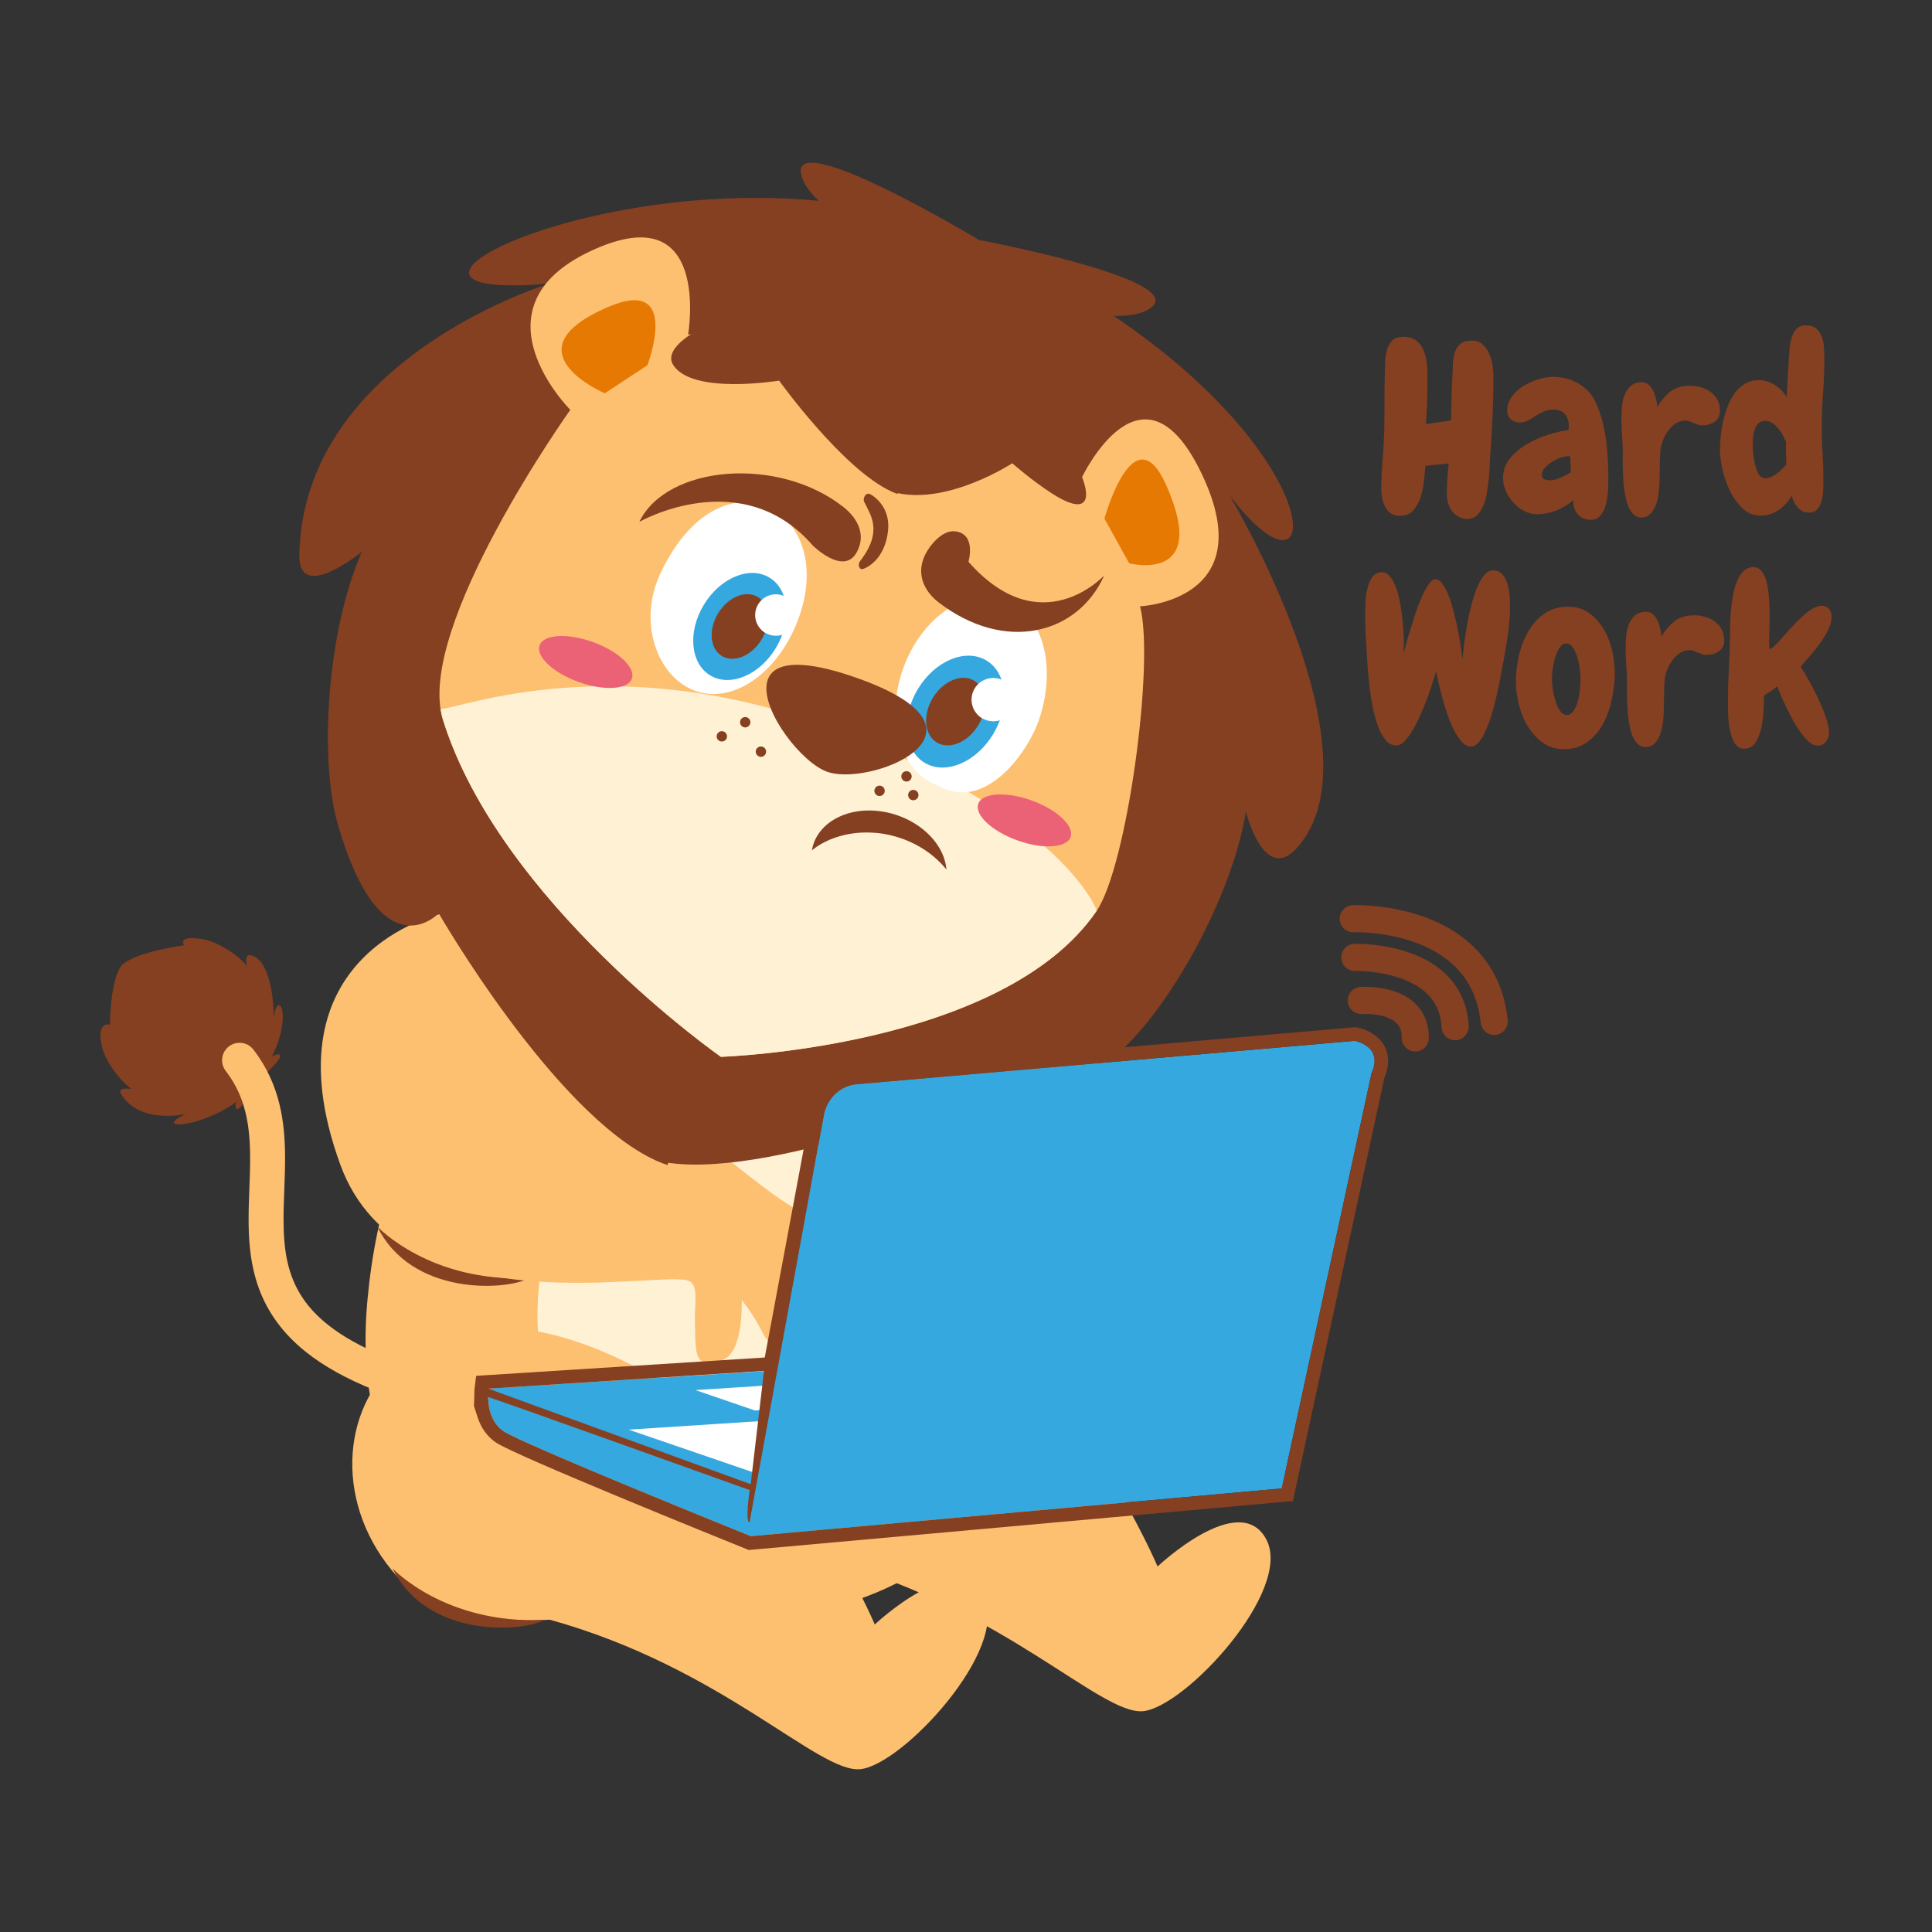 <svg id="Layer_1" enable-background="new 0 0 512 512" height="512" viewBox="0 0 512 512" width="512" xmlns="http://www.w3.org/2000/svg"><rect x="0" y="0" width="512" height="512" fill="#333333" stroke="none"/><g><g fill="#853f21"><path d="m473.362 123.13c-.331.372-.713.775-1.147 1.209s-.89.828-1.364 1.179c-.476.352-.982.642-1.52.868-.538.228-1.075.341-1.612.341-.704 0-1.262-.372-1.675-1.117-.414-.744-.734-1.612-.961-2.605-.229-.992-.383-1.974-.466-2.946-.083-.971-.124-1.706-.124-2.202 0-.537.031-1.178.094-1.922.062-.745.195-1.437.402-2.078.207-.64.537-1.188.993-1.644.454-.455 1.054-.682 1.798-.682.661 0 1.281.186 1.861.558.578.372 1.105.837 1.581 1.396.475.559.878 1.158 1.21 1.799.33.642.62 1.231.868 1.768-.042.952-.042 1.882 0 2.791.041.91.062 1.84.062 2.791zm10.017-30.949c-.062-1.033-.248-1.995-.558-2.884-.311-.889-.797-1.622-1.458-2.202-.661-.579-1.592-.868-2.791-.868-1.116 0-1.964.332-2.543.992-.579.662-1.003 1.468-1.271 2.419-.269.952-.444 1.954-.526 3.008-.084 1.054-.146 1.975-.187 2.76l-.559 9.862c-.703-1.281-1.736-2.357-3.101-3.225-1.364-.869-2.791-1.303-4.279-1.303-1.365 0-2.574.31-3.629.93-1.055.621-1.964 1.448-2.729 2.481-.766 1.034-1.396 2.202-1.892 3.504-.497 1.303-.899 2.636-1.21 4-.31 1.365-.527 2.708-.651 4.032s-.186 2.502-.186 3.535c0 1.448.217 3.163.651 5.148s1.095 3.887 1.984 5.706c.889 1.82 2.005 3.371 3.35 4.652 1.343 1.281 2.945 1.922 4.807 1.922 1.736 0 3.349-.518 4.838-1.55 1.488-1.033 2.625-2.295 3.411-3.784.206 1.158.713 2.202 1.52 3.132.806.93 1.829 1.396 3.069 1.396.951 0 1.685-.31 2.202-.93.517-.621.889-1.365 1.116-2.233s.361-1.768.403-2.698c.041-.93.063-1.726.063-2.388 0-2.439-.073-4.858-.218-7.257-.145-2.397-.217-4.816-.217-7.256 0-3.018.113-6.017.341-8.994s.342-5.974.342-8.993c.001-.908-.03-1.88-.092-2.914zm-28.748 19.413c.868-.703 1.261-1.715 1.179-3.039-.042-1.116-.321-2.087-.838-2.915-.518-.827-1.179-1.498-1.984-2.016-.807-.517-1.696-.889-2.667-1.117-.973-.227-1.954-.32-2.946-.279-1.984.083-3.598.631-4.838 1.644-1.24 1.014-2.356 2.326-3.349 3.938-.042-.621-.146-1.303-.311-2.047-.166-.744-.403-1.447-.713-2.109-.311-.661-.714-1.219-1.21-1.674s-1.096-.683-1.799-.683c-1.282 0-2.285.332-3.008.993-.724.662-1.271 1.479-1.644 2.45-.372.972-.6 2.016-.683 3.132s-.124 2.13-.124 3.039c0 1.448.052 2.905.155 4.373s.176 2.926.217 4.373c0 .456-.011 1.054-.03 1.799-.021.744-.021 1.561 0 2.45.02.89.062 1.83.124 2.822s.154 1.984.278 2.977c.124.952.3 1.882.527 2.791.227.91.517 1.706.868 2.388s.785 1.23 1.303 1.644c.517.413 1.126.62 1.83.62.909 0 1.653-.269 2.232-.806s1.044-1.199 1.396-1.985c.351-.785.609-1.622.775-2.512.165-.889.269-1.664.311-2.326.082-.621.124-1.467.124-2.543 0-1.075.02-2.211.062-3.412 0-1.157.031-2.242.093-3.256.063-1.013.155-1.768.279-2.264.207-.744.496-1.498.868-2.264.372-.765.816-1.458 1.334-2.078.517-.62 1.095-1.137 1.736-1.551.641-.413 1.374-.641 2.202-.682.454-.041.868.011 1.24.155.372.145.744.3 1.116.465.413.166.827.321 1.241.465.412.146.908.197 1.488.155 1.244-.04 2.298-.412 3.166-1.115zm-41.059 14.978c-1.034.476-2.006.713-2.915.713-.537 0-1.014-.103-1.426-.31-.414-.207-.621-.599-.621-1.179 0-.62.258-1.219.775-1.798s1.147-1.106 1.892-1.582c.745-.475 1.52-.847 2.326-1.117.807-.269 1.478-.403 2.016-.403l.248.031.248.031.187 4.217c-.787.457-1.697.923-2.73 1.397zm12.529-4.652c-.084-1.798-.248-3.597-.496-5.396-.248-1.798-.601-3.556-1.055-5.272-.456-1.715-1.055-3.338-1.799-4.869-.496-1.075-1.147-2.016-1.954-2.822-.806-.807-1.705-1.489-2.697-2.047-.993-.558-2.047-.971-3.163-1.241-1.117-.268-2.233-.403-3.35-.403-1.2 0-2.512.217-3.938.651-1.427.434-2.75 1.034-3.97 1.798-1.22.766-2.232 1.706-3.039 2.822-.806 1.116-1.209 2.357-1.209 3.721 0 .91.319 1.654.961 2.233.641.58 1.416.868 2.326.868.826 0 1.57-.175 2.232-.527.661-.351 1.323-.745 1.985-1.179.66-.434 1.364-.827 2.108-1.178s1.633-.527 2.667-.527c1.281 0 2.273.394 2.978 1.178.702.786 1.054 1.82 1.054 3.102 0 .207-.011.393-.031.558-.021.166-.03.352-.03.558-1.572.208-3.36.62-5.365 1.24-2.006.621-3.897 1.458-5.675 2.512s-3.277 2.326-4.497 3.814-1.829 3.225-1.829 5.21c0 1.116.248 2.243.744 3.38.496 1.138 1.157 2.161 1.984 3.07.827.91 1.777 1.654 2.854 2.233 1.074.579 2.211.868 3.411.868 1.736 0 3.442-.332 5.116-.992 1.675-.661 3.173-1.571 4.497-2.729-.042 1.488.351 2.729 1.179 3.721.826.992 2.005 1.489 3.535 1.489 1.116 0 1.984-.414 2.604-1.241s1.075-1.808 1.365-2.946c.288-1.137.465-2.305.526-3.504.063-1.199.094-2.171.094-2.915.001-1.691-.041-3.439-.123-5.238zm-30.329-22.296c0-.869-.084-1.839-.248-2.915-.166-1.075-.466-2.087-.899-3.039-.435-.951-1.014-1.757-1.736-2.419-.725-.661-1.665-.993-2.822-.993-1.365 0-2.388.301-3.07.899-.683.6-1.169 1.355-1.458 2.264-.289.91-.455 1.902-.496 2.978s-.083 2.088-.124 3.039c-.124 1.984-.207 3.969-.248 5.954s-.083 3.991-.124 6.016l-6.636.992c.082-1.612.164-3.214.248-4.807.082-1.591.124-3.214.124-4.869 0-1.241 0-2.636 0-4.187s-.187-3.018-.559-4.404c-.372-1.385-1.014-2.543-1.923-3.473-.91-.93-2.254-1.396-4.031-1.396-1.282 0-2.243.352-2.884 1.054-.642.704-1.097 1.562-1.365 2.574-.27 1.014-.413 2.099-.434 3.256-.021 1.158-.053 2.171-.093 3.04-.084 2.646-.115 5.282-.094 7.908s-.011 5.241-.093 7.846c-.083 2.481-.228 4.952-.435 7.412s-.31 4.931-.31 7.412c0 .744.082 1.53.248 2.357.165.828.434 1.582.807 2.264.372.682.868 1.24 1.488 1.675.62.434 1.405.651 2.356.651 1.529 0 2.729-.496 3.598-1.488.868-.993 1.52-2.181 1.954-3.566s.723-2.832.868-4.342c.145-1.509.278-2.801.402-3.876l6.141-.62c-.166 1.365-.29 2.74-.372 4.125-.083 1.386-.124 2.76-.124 4.125 0 .828.124 1.624.372 2.388.248.766.599 1.448 1.055 2.046.454.599 1.023 1.085 1.705 1.458.683.373 1.458.559 2.326.559.992 0 1.83-.321 2.512-.961.683-.642 1.24-1.467 1.675-2.481.435-1.013.754-2.14.961-3.38s.373-2.47.497-3.69c.124-1.219.206-2.357.248-3.411.04-1.054.082-1.892.124-2.512.248-3.432.454-6.874.62-10.327.164-3.452.248-6.894.248-10.327v-.809z"/><path d="m484.713 161.39c-.456-.579-1.097-.868-1.923-.868-.786 0-1.634.279-2.543.837-.91.558-1.83 1.271-2.76 2.14-.931.868-1.841 1.789-2.729 2.76-.89.972-1.716 1.892-2.48 2.76-.766.868-1.438 1.582-2.016 2.14-.58.558-1.014.837-1.303.837-.083-.289-.124-.765-.124-1.427 0-.661.01-1.385.031-2.17.02-.785.04-1.54.062-2.264.021-.723.031-1.271.031-1.644 0-.537 0-1.261 0-2.171 0-.909-.031-1.892-.093-2.946-.063-1.055-.166-2.119-.311-3.194-.146-1.075-.372-2.047-.683-2.915-.31-.868-.724-1.582-1.24-2.14-.518-.558-1.147-.837-1.892-.837-1.034 0-1.913.341-2.636 1.023-.724.682-1.313 1.572-1.768 2.667-.456 1.096-.807 2.326-1.055 3.69s-.434 2.708-.559 4.031c-.124 1.324-.196 2.554-.217 3.69-.021 1.138-.031 2.058-.031 2.76-.041 3.06-.145 6.12-.31 9.179-.166 3.061-.248 6.12-.248 9.179 0 .704.021 1.727.062 3.07.041 1.344.196 2.667.466 3.969.269 1.303.691 2.44 1.271 3.412.578.971 1.405 1.458 2.48 1.458 1.364 0 2.397-.569 3.102-1.706.702-1.137 1.209-2.47 1.52-4 .31-1.529.496-3.08.558-4.652.063-1.571.094-2.791.094-3.66.578-.454 1.167-.857 1.768-1.209.599-.351 1.167-.796 1.705-1.333.248.62.59 1.437 1.023 2.45.435 1.014.931 2.099 1.488 3.256.559 1.158 1.168 2.336 1.83 3.535.661 1.2 1.354 2.285 2.078 3.256.723.972 1.446 1.758 2.171 2.356.723.599 1.436.899 2.14.899.95 0 1.694-.362 2.232-1.085.537-.723.807-1.52.807-2.388 0-1.075-.279-2.419-.838-4.031-.558-1.613-1.23-3.266-2.016-4.962-.786-1.695-1.612-3.297-2.48-4.807-.868-1.509-1.593-2.718-2.171-3.628.702-.869 1.52-1.83 2.45-2.884s1.818-2.171 2.667-3.349c.847-1.179 1.57-2.367 2.17-3.566s.899-2.377.899-3.535c.002-.742-.225-1.403-.679-1.983zm-28.965 11.04c.868-.703 1.261-1.715 1.179-3.039-.042-1.116-.321-2.087-.838-2.915-.518-.827-1.179-1.498-1.984-2.016-.807-.517-1.696-.889-2.667-1.117-.973-.227-1.954-.32-2.946-.279-1.984.083-3.598.631-4.838 1.644-1.24 1.014-2.356 2.326-3.349 3.938-.042-.621-.146-1.303-.311-2.047-.166-.744-.403-1.447-.713-2.109-.311-.661-.714-1.219-1.21-1.674s-1.096-.683-1.799-.683c-1.282 0-2.285.332-3.008.993-.724.662-1.271 1.479-1.644 2.45-.372.972-.6 2.016-.683 3.132s-.124 2.13-.124 3.039c0 1.448.052 2.905.155 4.373s.176 2.926.217 4.373c0 .456-.011 1.054-.03 1.799-.021.744-.021 1.561 0 2.45.02.89.062 1.83.124 2.822s.154 1.984.278 2.977c.124.952.3 1.882.527 2.791.227.91.517 1.706.868 2.388s.785 1.23 1.303 1.644c.517.413 1.126.62 1.83.62.909 0 1.653-.269 2.232-.806s1.044-1.199 1.396-1.985c.351-.785.609-1.622.775-2.512.165-.889.269-1.664.311-2.326.082-.621.124-1.467.124-2.543 0-1.075.02-2.211.062-3.412 0-1.157.031-2.242.093-3.256.063-1.013.155-1.768.279-2.264.207-.744.496-1.498.868-2.264.372-.765.816-1.458 1.334-2.078.517-.62 1.095-1.137 1.736-1.551.641-.413 1.374-.641 2.202-.682.454-.041.868.011 1.24.155.372.145.744.3 1.116.465.413.166.827.321 1.241.465.412.146.908.197 1.488.155 1.243-.039 2.298-.411 3.166-1.115zm-39.043-.992c.475.62.868 1.406 1.178 2.357.311.952.548 1.975.714 3.07.164 1.096.248 2.099.248 3.008 0 .992-.063 2.057-.187 3.194-.124 1.138-.331 2.182-.62 3.132-.29.952-.673 1.737-1.147 2.357-.476.62-1.045.93-1.705.93-.62 0-1.169-.32-1.644-.961-.477-.64-.879-1.447-1.21-2.418s-.589-2.036-.775-3.194c-.186-1.157-.279-2.233-.279-3.225 0-.785.083-1.706.248-2.76s.403-2.056.714-3.008c.31-.951.702-1.757 1.179-2.419.475-.661 1.022-.993 1.644-.993.618-.001 1.165.31 1.642.93zm3.628 25.429c1.653-1.116 3.018-2.563 4.094-4.342 1.074-1.777 1.892-3.783 2.45-6.016s.898-4.444 1.022-6.636c.124-1.985-.021-4.094-.434-6.326-.414-2.233-1.116-4.29-2.109-6.171-.992-1.881-2.305-3.452-3.938-4.714-1.635-1.261-3.608-1.892-5.924-1.892-2.398 0-4.466.61-6.202 1.83s-3.163 2.791-4.279 4.714c-1.116 1.922-1.944 4.053-2.481 6.388-.537 2.336-.806 4.601-.806 6.792 0 2.068.269 4.166.806 6.295.537 2.13 1.344 4.063 2.419 5.799 1.075 1.737 2.397 3.164 3.97 4.28 1.571 1.116 3.411 1.675 5.52 1.675 2.273-.001 4.237-.56 5.892-1.676zm-20.282-39.167c-.084-1.054-.27-2.067-.559-3.039-.29-.971-.744-1.799-1.364-2.481s-1.448-1.023-2.481-1.023c-.909 0-1.736.487-2.48 1.458-.744.972-1.406 2.223-1.984 3.752-.58 1.53-1.086 3.216-1.52 5.055-.435 1.84-.797 3.639-1.086 5.396-.29 1.758-.518 3.349-.682 4.775-.166 1.427-.27 2.471-.311 3.132-.083-.537-.207-1.447-.372-2.729-.166-1.281-.403-2.718-.713-4.311-.311-1.591-.673-3.235-1.086-4.931-.414-1.695-.879-3.235-1.396-4.621-.518-1.385-1.096-2.512-1.736-3.38-.642-.869-1.313-1.281-2.016-1.241-.538.042-1.097.487-1.675 1.333-.58.848-1.158 1.913-1.736 3.194-.58 1.282-1.128 2.698-1.644 4.249-.518 1.55-1.004 3.061-1.458 4.528-.455 1.468-.837 2.781-1.147 3.938-.311 1.158-.527 2.006-.651 2.543l.063-1.612c.04-.579.04-1.489 0-2.729-.042-1.241-.135-2.605-.279-4.094-.146-1.488-.352-3.028-.62-4.621-.27-1.591-.631-3.039-1.086-4.341-.455-1.303-1.014-2.346-1.675-3.132-.661-.785-1.447-1.157-2.356-1.116-1.075.083-1.892.569-2.45 1.458-.558.89-.972 1.922-1.24 3.101-.27 1.178-.425 2.378-.465 3.597-.042 1.22-.063 2.182-.063 2.884 0 1.984.052 3.929.155 5.83.103 1.902.217 3.845.341 5.83.041.868.124 2.047.248 3.535.124 1.489.289 3.091.497 4.807.206 1.716.496 3.453.868 5.21.372 1.758.826 3.349 1.364 4.776.537 1.427 1.198 2.595 1.984 3.504.785.909 1.695 1.364 2.729 1.364.785 0 1.57-.414 2.356-1.24.785-.827 1.54-1.881 2.264-3.163.724-1.281 1.416-2.688 2.078-4.218.661-1.529 1.261-3.028 1.799-4.497.537-1.467.981-2.791 1.333-3.969.352-1.179.61-2.036.775-2.574.124.62.32 1.541.59 2.76.268 1.22.599 2.564.992 4.031.393 1.468.857 2.988 1.396 4.559.537 1.572 1.126 2.988 1.768 4.249.641 1.262 1.343 2.306 2.108 3.132.765.827 1.561 1.24 2.388 1.24s1.603-.486 2.326-1.458c.723-.971 1.385-2.202 1.984-3.69.6-1.489 1.147-3.142 1.645-4.962.496-1.819.919-3.576 1.271-5.272.352-1.695.651-3.235.899-4.621.248-1.385.435-2.388.559-3.008.454-2.357.847-4.745 1.179-7.164.33-2.419.496-4.869.496-7.35 0-.7-.042-1.579-.124-2.633z"/></g><g><path d="m72.551 269.648c.892-7.479 5.169-1.341-.446 10.34.578-.353 1.131-.575 1.602-.578 2.603-.014-4.427 6.235-5.41 7.098.001.007.003.011.004.018 0 0-5.278 9.667-5.858 6.932-.083-.391-.027-.873.127-1.401-9.695 6.992-22.463 7.473-13.307 3.144 0 0-12.164 2.941-17.158-5.241-1.222-2.003 2.699-1.389 2.699-1.389-3.416-2.481-6.901-7.649-7.711-10.886-1.823-7.288 2.06-6.148 2.06-6.148s-.092-11.213 3.019-15.68c.121-.174.252-.335.388-.491l.083.082c.004-.003.007-.007.011-.01 4.259-3.39 16.118-4.932 16.118-4.932s-2.048-2.885 5.341-1.532c3.282.601 8.662 3.749 11.356 6.999 0 0-1.029-3.473 1.214-2.782 6.007 1.851 5.868 16.457 5.868 16.457z" fill="#853f21"/><g><g><path d="m128.931 367.213c-12.75-2.596-22.525-5.658-29.93-8.994-5.556-2.502-9.773-5.151-12.974-7.854-2.402-2.029-4.237-4.085-5.673-6.179-2.148-3.141-3.424-6.385-4.2-9.882-.772-3.492-1.015-7.237-1.013-11.191-.004-5.068.401-10.456.404-16.028-.002-4.722-.296-9.594-1.498-14.5-1.196-4.9-3.338-9.826-6.892-14.432-1.56-2.026-4.467-2.404-6.494-.843s-2.404 4.467-.843 6.494c2.712 3.531 4.284 7.132 5.236 10.988.946 3.85 1.233 7.963 1.231 12.294.004 5.107-.401 10.492-.404 16.028.003 5.115.351 10.387 1.855 15.655 1.125 3.946 2.922 7.875 5.64 11.585 2.036 2.783 4.581 5.438 7.695 7.924 4.674 3.732 10.616 7.09 18.155 10.09 7.542 2.999 16.692 5.645 27.857 7.921 2.506.511 4.951-1.107 5.461-3.612.51-2.508-1.107-4.953-3.613-5.464z" fill="#fdc070"/></g></g><g><path d="m257.525 355.313c28.269 10.574 49.245 59.819 49.245 59.819s21.825-20.62 28.85-7.098-21.502 44.337-32.673 45.443-36.603-26.964-82.325-39.617c0 0-25.343 1.928-35.229-6.405-40.112-33.809-7.046-105.047 72.132-52.142z" fill="#fdc070"/><path d="m184.711 246.539v-.049c-.204.005-.411.017-.615.024-.205-.007-.412-.019-.615-.024v.049c-56.898 5.41-81.697 49.62-86.113 98.085-8.592 94.293 99.652 84.966 99.652 84.966l.084.135c4.685-.929 89.418-1.255 71.736-90.96-9.289-47.123-30.021-89.719-84.129-92.226z" fill="#fdc070"/><g><g><path d="m198.323 274.875c-61.631-.548-91.424 140.987 13.349 128.287 69.628-8.44 58.024-127.653-13.349-128.287z" fill="#fff1d4"/></g></g><path d="m182.583 370.685c28.269 10.574 49.245 59.819 49.245 59.819s21.825-20.62 28.85-7.098-21.502 44.337-32.673 45.443-36.603-26.964-82.325-39.617c0 0-25.343 1.928-35.229-6.405-40.111-33.809-7.046-105.046 72.132-52.142z" fill="#fdc070"/><path d="m295.243 321.624c-.059-.04-38.797-43.942-35.914-64.119 0 0-23.394 6.053-20.132 32.733s30.586 37.978 32.502 41.489c1.033 1.892-3.678 6.976-5.28 10.046-3.282 6.29 7.828 9.283 12.156.179s5.882 9.366 5.704 13.099c-.339 7.088-1.186 11.396 5.498 9.29 4.505-1.42 5.316-10.848 5.338-17.822.777-.109 1.866-4.544 4.525 4.881 1.927 6.829 3.182 11.007 8.586 6.545 3.626-2.995.876-11.963-1.712-18.428.464.364.965.772 1.527 1.251 5.398 4.605 8.764 7.38 10.775.667 1.875-6.261-19.394-17.234-23.573-19.811z" fill="#fdc070"/><path d="m99.989 325.04s13.878 14.946 40.353 13.665c-6.405 3.416-31.386 4.697-40.353-13.665z" fill="#853f21"/><path d="m104.023 415.627s13.878 14.946 40.353 13.665c-6.405 3.416-31.386 4.697-40.353-13.665z" fill="#853f21"/><path d="m204.609 356.853 6.619-36.51c-8.374-2.055-94.196-78.241-94.196-78.241s-47.362 10.131-26.865 66.498c16.269 44.74 86.856 27.256 92.734 31.018 2.172 1.39 1.173 6.02 1.258 10.16.175 8.484-.483 13.693 7.32 10.635 4.092-1.604 5.118-8.814 5.116-15.855 1.631 2.042 3.812 5.138 5.772 9.155.257.529 2.002 2.64 2.242 3.14z" fill="#fdc070"/><g fill="#853f21"><path d="m361.019 268.722-.096-1.288.085 1.289.011-.001-.096-1.288.085 1.289c.015-.001.302-.02.772-.02 1.365-.018 4.303.21 6.392 1.178 1.055.475 1.857 1.076 2.383 1.789.518.724.893 1.593.909 3.187l-.001.176c-.019 1.985 1.575 3.609 3.56 3.628s3.609-1.575 3.628-3.56l.001-.243c.015-2.912-.859-5.514-2.318-7.462-2.205-2.945-5.301-4.316-7.974-5.047-2.703-.725-5.146-.829-6.58-.833-.749 0-1.22.033-1.293.038-1.98.147-3.466 1.871-3.319 3.85.148 1.979 1.871 3.465 3.851 3.318z"/><path d="m359.155 257.309.045-.001.229-.002c1.355-.015 7.353.181 12.649 2.287 2.655 1.042 5.088 2.525 6.831 4.513 1.738 2.003 2.922 4.466 3.126 8.151.099 1.982 1.787 3.509 3.77 3.409 1.982-.1 3.509-1.788 3.409-3.77-.241-5.176-2.154-9.439-4.911-12.541-4.15-4.672-9.789-6.846-14.582-8.002-4.814-1.142-8.91-1.232-10.294-1.235l-.496.006c-1.984.061-3.543 1.719-3.482 3.704.064 1.984 1.722 3.542 3.706 3.481z"/><path d="m358.767 247.059h.015c.063-.002.269-.008.599-.008 2.264-.015 10.347.303 17.752 3.54 3.711 1.611 7.225 3.907 9.939 7.15 2.71 3.253 4.709 7.451 5.335 13.323.206 1.974 1.974 3.407 3.948 3.201s3.407-1.974 3.201-3.948c-.737-7.168-3.359-12.894-6.974-17.192-5.436-6.467-12.813-9.704-19.187-11.402-6.395-1.692-11.906-1.857-14.016-1.86-.548 0-.866.012-.912.014-1.983.082-3.524 1.757-3.442 3.74.084 1.983 1.759 3.524 3.742 3.442z"/></g><g><g><path d="m325.796 131.181c24.835 32.752 28.035-7.952-30.631-47.448 3.695.066 6.914-.413 9.138-1.7 12.293-7.114-38.048-17.14-45.057-18.49-.014-.033-.018-.061-.033-.095 0 0-51.52-30.949-46.706-16.474.688 2.07 2.28 4.183 4.46 6.245-64.934-6.169-126.371 26.796-71.323 21.919 0 0-65.381 19.717-66.314 72.014-.228 12.802 16.54-.908 16.54-.908-9.237 21.104-11.385 55.053-6.265 72.523 11.528 39.34 26.665 23.26 26.665 23.26s30.504 53.042 57.477 65.49c1.048.484 2.111.884 3.18 1.242l.166-.617c.026.004.051.012.077.016 29.407 4.208 89.488-21.254 89.488-21.254s-1.681 19.236 29.374-7.524c13.791-11.883 30.437-41.549 34.151-64.285 0 0 4.739 19.188 13.391 9.751 23.181-25.284-17.778-93.665-17.778-93.665z" fill="#853f21"/><path d="m247.982 94.359c-29.201-12.86-65.632-5.661-65.632-5.661s6.48-37.317-25.846-22.158c-32.325 15.16-5.367 42.074-5.367 42.074s-41.295 57.907-33.757 82.112c15.075 48.401 73.661 89.344 73.661 89.344s74.765-2.339 99.591-38.693c8.032-11.761 15.415-65.732 11.493-80.696 0 0 32.267-1.392 16.461-34.866s-31.918.809-31.918.809-9.485-19.406-38.686-32.265z" fill="#fdc070"/><path d="m222.374 193.684c-58.866-22.618-100.383-5.865-105.612-5.781.15.98.342 1.931.62 2.823 15.075 48.401 73.661 89.344 73.661 89.344s74.765-2.339 99.591-38.693c.167-.244-9.394-25.075-68.26-47.693z" fill="#fff1d4"/><path d="m175.035 151.92c-6.167 13.078-.794 27.548 9.196 31.155 9.989 3.607 21.649-4.652 26.979-18.093 11.813-29.79-19.975-47.415-36.175-13.062z" fill="#fff"/><path d="m142.995 171.023c-1.054 2.918 3.566 7.26 10.321 9.699 6.753 2.438 13.082 2.049 14.135-.869 1.055-2.921-3.565-7.264-10.318-9.702-6.756-2.438-13.084-2.049-14.138.872z" fill="#eb6277"/><path d="m171.579 96.778s9.121-23.819-10.442-15.418c-27.181 11.673-.853 22.867-.853 22.867z" fill="#e67902"/><path d="m292.686 137.446s7.756-28.288 16.395-8.83c11.646 26.23-9.833 20.662-9.833 20.662z" fill="#e67902"/><path d="m259.255 213.004c-1.053 2.917 3.567 7.261 10.322 9.699 6.752 2.438 13.081 2.049 14.135-.869 1.055-2.92-3.565-7.263-10.318-9.702-6.755-2.439-13.084-2.049-14.139.872z" fill="#eb6277"/><g fill="#853f21"><path d="m198.781 191.866c.257-.712-.109-1.499-.824-1.757-.714-.258-1.5.113-1.758.826-.257.712.111 1.5.826 1.758.713.257 1.498-.114 1.756-.827z"/><path d="m192.588 195.61c.259-.716-.113-1.501-.825-1.758-.714-.258-1.5.11-1.759.825-.257.713.111 1.5.826 1.758.712.258 1.501-.113 1.758-.825z"/><path d="m202.942 199.661c.258-.716-.111-1.5-.824-1.758-.714-.258-1.5.11-1.759.825-.258.712.112 1.501.826 1.758.713.258 1.5-.114 1.757-.825z"/><path d="m241.519 206.214c.257-.713-.11-1.5-.824-1.758s-1.501.113-1.758.826c-.258.712.111 1.5.826 1.758.714.258 1.499-.114 1.756-.826z"/><path d="m234.386 210.044c.258-.716-.113-1.501-.825-1.758-.715-.258-1.5.11-1.759.825-.257.713.111 1.5.826 1.758.713.257 1.502-.113 1.758-.825z"/><path d="m243.326 211.167c.258-.716-.111-1.5-.824-1.758-.714-.258-1.5.11-1.759.825-.258.712.111 1.5.826 1.759.712.257 1.499-.114 1.757-.826z"/></g><path d="m248.582 208.195c.062.022.125.032.188.054 12.21 6.99 23.762-8.689 26.792-18.146 4.411-13.771.794-27.55-9.196-31.157-9.989-3.607-22.068 4.494-26.979 18.094-4.911 13.599-.795 27.548 9.195 31.155z" fill="#fff"/><path d="m242.853 83.905c32.943 12.172 59.429 61.796 36.136 46.998-5.478-3.48-10.725-8.135-10.725-8.135s-16.59 10.859-30.334 7.918c-.012-.003-.024-.007-.036-.009l-.048.225c-.509-.184-1.018-.384-1.523-.614-13.002-5.929-29.851-29.424-29.851-29.424s-23.521 3.916-28.204-4.401 33.178-24.162 64.585-12.558z" fill="#853f21"/></g><g fill="#853f21"><path d="m233.415 220.854c-.508-.073-1.013-.099-1.521-.143-6.377-.541-12.566 1.253-16.728 4.623 1.179-7.07 9.007-11.62 18.278-10.324 3.647.511 7 1.862 9.773 3.75 4.319 2.937 7.232 7.186 7.597 11.675-3.883-4.824-10.017-8.516-17.399-9.581z"/><path d="m252.984 140.791c-3.267-.313-6.733 3.745-7.999 6.638-2.845 6.503 2.091 10.928 3.732 12.189 17.601 13.533 36.941 8.502 43.908-7.115 0 0-16.725 18.235-35.976-3.631 0 .002 2.229-7.517-3.665-8.081z"/></g><g><path d="m205.568 171.802c-4.344 7.153-12.125 10.365-17.379 7.174s-5.992-11.576-1.648-18.729 12.125-10.365 17.379-7.175c5.254 3.191 5.992 11.577 1.648 18.73z" fill="#35a8e0"/><path d="m201.8 169.514c-2.624 4.32-7.324 6.261-10.497 4.333s-3.619-6.992-.995-11.313 7.324-6.261 10.497-4.333 3.62 6.993.995 11.313z" fill="#853f21"/><path d="m208.493 158.285c-.28-.17-.574-.301-.87-.417-1.797-.697-3.799-.398-5.301.733-.54.409-1.024.919-1.396 1.532-1.581 2.603-.754 5.992 1.847 7.572l.397.189c1.357.682 2.869.754 4.226.294 1.185-.4 2.248-1.182 2.949-2.335 1.578-2.599.75-5.988-1.852-7.568z" fill="#fff"/></g><g><path d="m263.16 194.622c-4.54 7.475-12.67 10.831-18.161 7.497s-6.261-12.097-1.722-19.572 12.671-10.832 18.161-7.497c5.491 3.333 6.262 12.096 1.722 19.572z" fill="#35a8e0"/><path d="m259.223 192.231c-2.742 4.515-7.653 6.542-10.969 4.528s-3.782-7.307-1.04-11.822 7.653-6.542 10.969-4.528c3.317 2.014 3.783 7.307 1.04 11.822z" fill="#853f21"/><path d="m266.217 180.496c-.292-.178-.6-.315-.91-.436-1.878-.728-3.97-.415-5.539.766-.565.427-1.07.96-1.459 1.601-1.652 2.72-.788 6.262 1.93 7.913l.415.198c1.418.713 2.998.788 4.416.307 1.239-.419 2.349-1.235 3.082-2.44 1.649-2.716.785-6.257-1.935-7.909z" fill="#fff"/></g><g fill="#853f21"><path d="m203.16 181.477c-.914 7.524 9.362 20.636 15.998 23.032 7.555 2.728 26.117-2.759 26.333-10.891.07-2.701-1.906-5.695-6.973-8.781-2.666-1.623-6.154-3.268-10.701-4.909-6.341-2.29-11.203-3.412-14.894-3.68-6.566-.486-9.345 1.778-9.763 5.229z"/><path d="m227.05 146.334c3.279-6.078-1.906-10.689-3.522-11.962-17.349-13.661-46.88-11.069-54.098 3.925 0 0 27.141-15.508 45.998 6.303-.001 0 8.189 8.097 11.622 1.734z"/><path d="m230.427 130.898c-.923-.389-1.862 1.039-1.411 2.079 1.552 3.379 5.171 7.599-1.078 15.715-.758 1.052-.191 2.447.86 2.065 2.627-1.02 5.922-4.066 6.549-10.195.666-6.241-3.935-9.315-4.92-9.664z"/></g></g><g><g><g><path d="m359.031 275.832-131.713 11.462c-4.315.226-7.972 3.471-8.936 7.907l-12.694 67.96-76.304 4.846s-.114.918-.087 2.216c.016.78.104 1.683.292 2.668.433 2.27 1.457 4.81 3.875 6.422 5.211 3.474 65.513 27.793 65.513 27.793l140.705-12.656 23.783-110.007c3.296-7.223-4.434-8.611-4.434-8.611z" fill="#35a8e0"/><path d="m129.587 372.892c-.188-.985-.276-1.887-.292-2.668z" fill="#fff"/></g><g fill="#fff"><path d="m166.6 378.872 33.977 11.644 2.62-14.021z"/><path d="m184.296 368.389 15.786 5.41 3.661-.23 1.218-6.522z"/></g></g><path d="m366.948 277.305c-2.08-3.973-6.756-4.917-7.283-5.009l-.47-.088-.476.042-131.714 11.463c-5.788.302-10.83 4.714-12.137 10.723l-12.202 65.315-73.512 4.672-2.971.186-.369 2.955c-.014.119-.139 1.165-.116 2.622l-.095 2.415.969 2.994c.935 2.885 2.603 5.181 4.894 6.711 5.365 3.573 59.957 25.632 66.164 28.135l.802.323.863-.077 140.704-12.656 2.632-.235.56-2.583 23.705-109.655c1.614-3.799.932-6.575.052-8.253zm-164.48 85.996-3.523 30.025-69.562-25.316zm160.995-78.857-23.783 110.009-140.704 12.653s-60.303-24.32-65.515-27.791c-2.417-1.615-3.441-4.152-3.873-6.423l-.293-2.667c-.005-.236 69.37 24.663 69.37 24.663s-1.241 8.367-.04 8.607l19.757-108.293c.963-4.436 4.621-7.68 8.936-7.908l131.712-11.463s7.731 1.39 4.433 8.613z" fill="#853f21"/></g></g></g></g></svg>